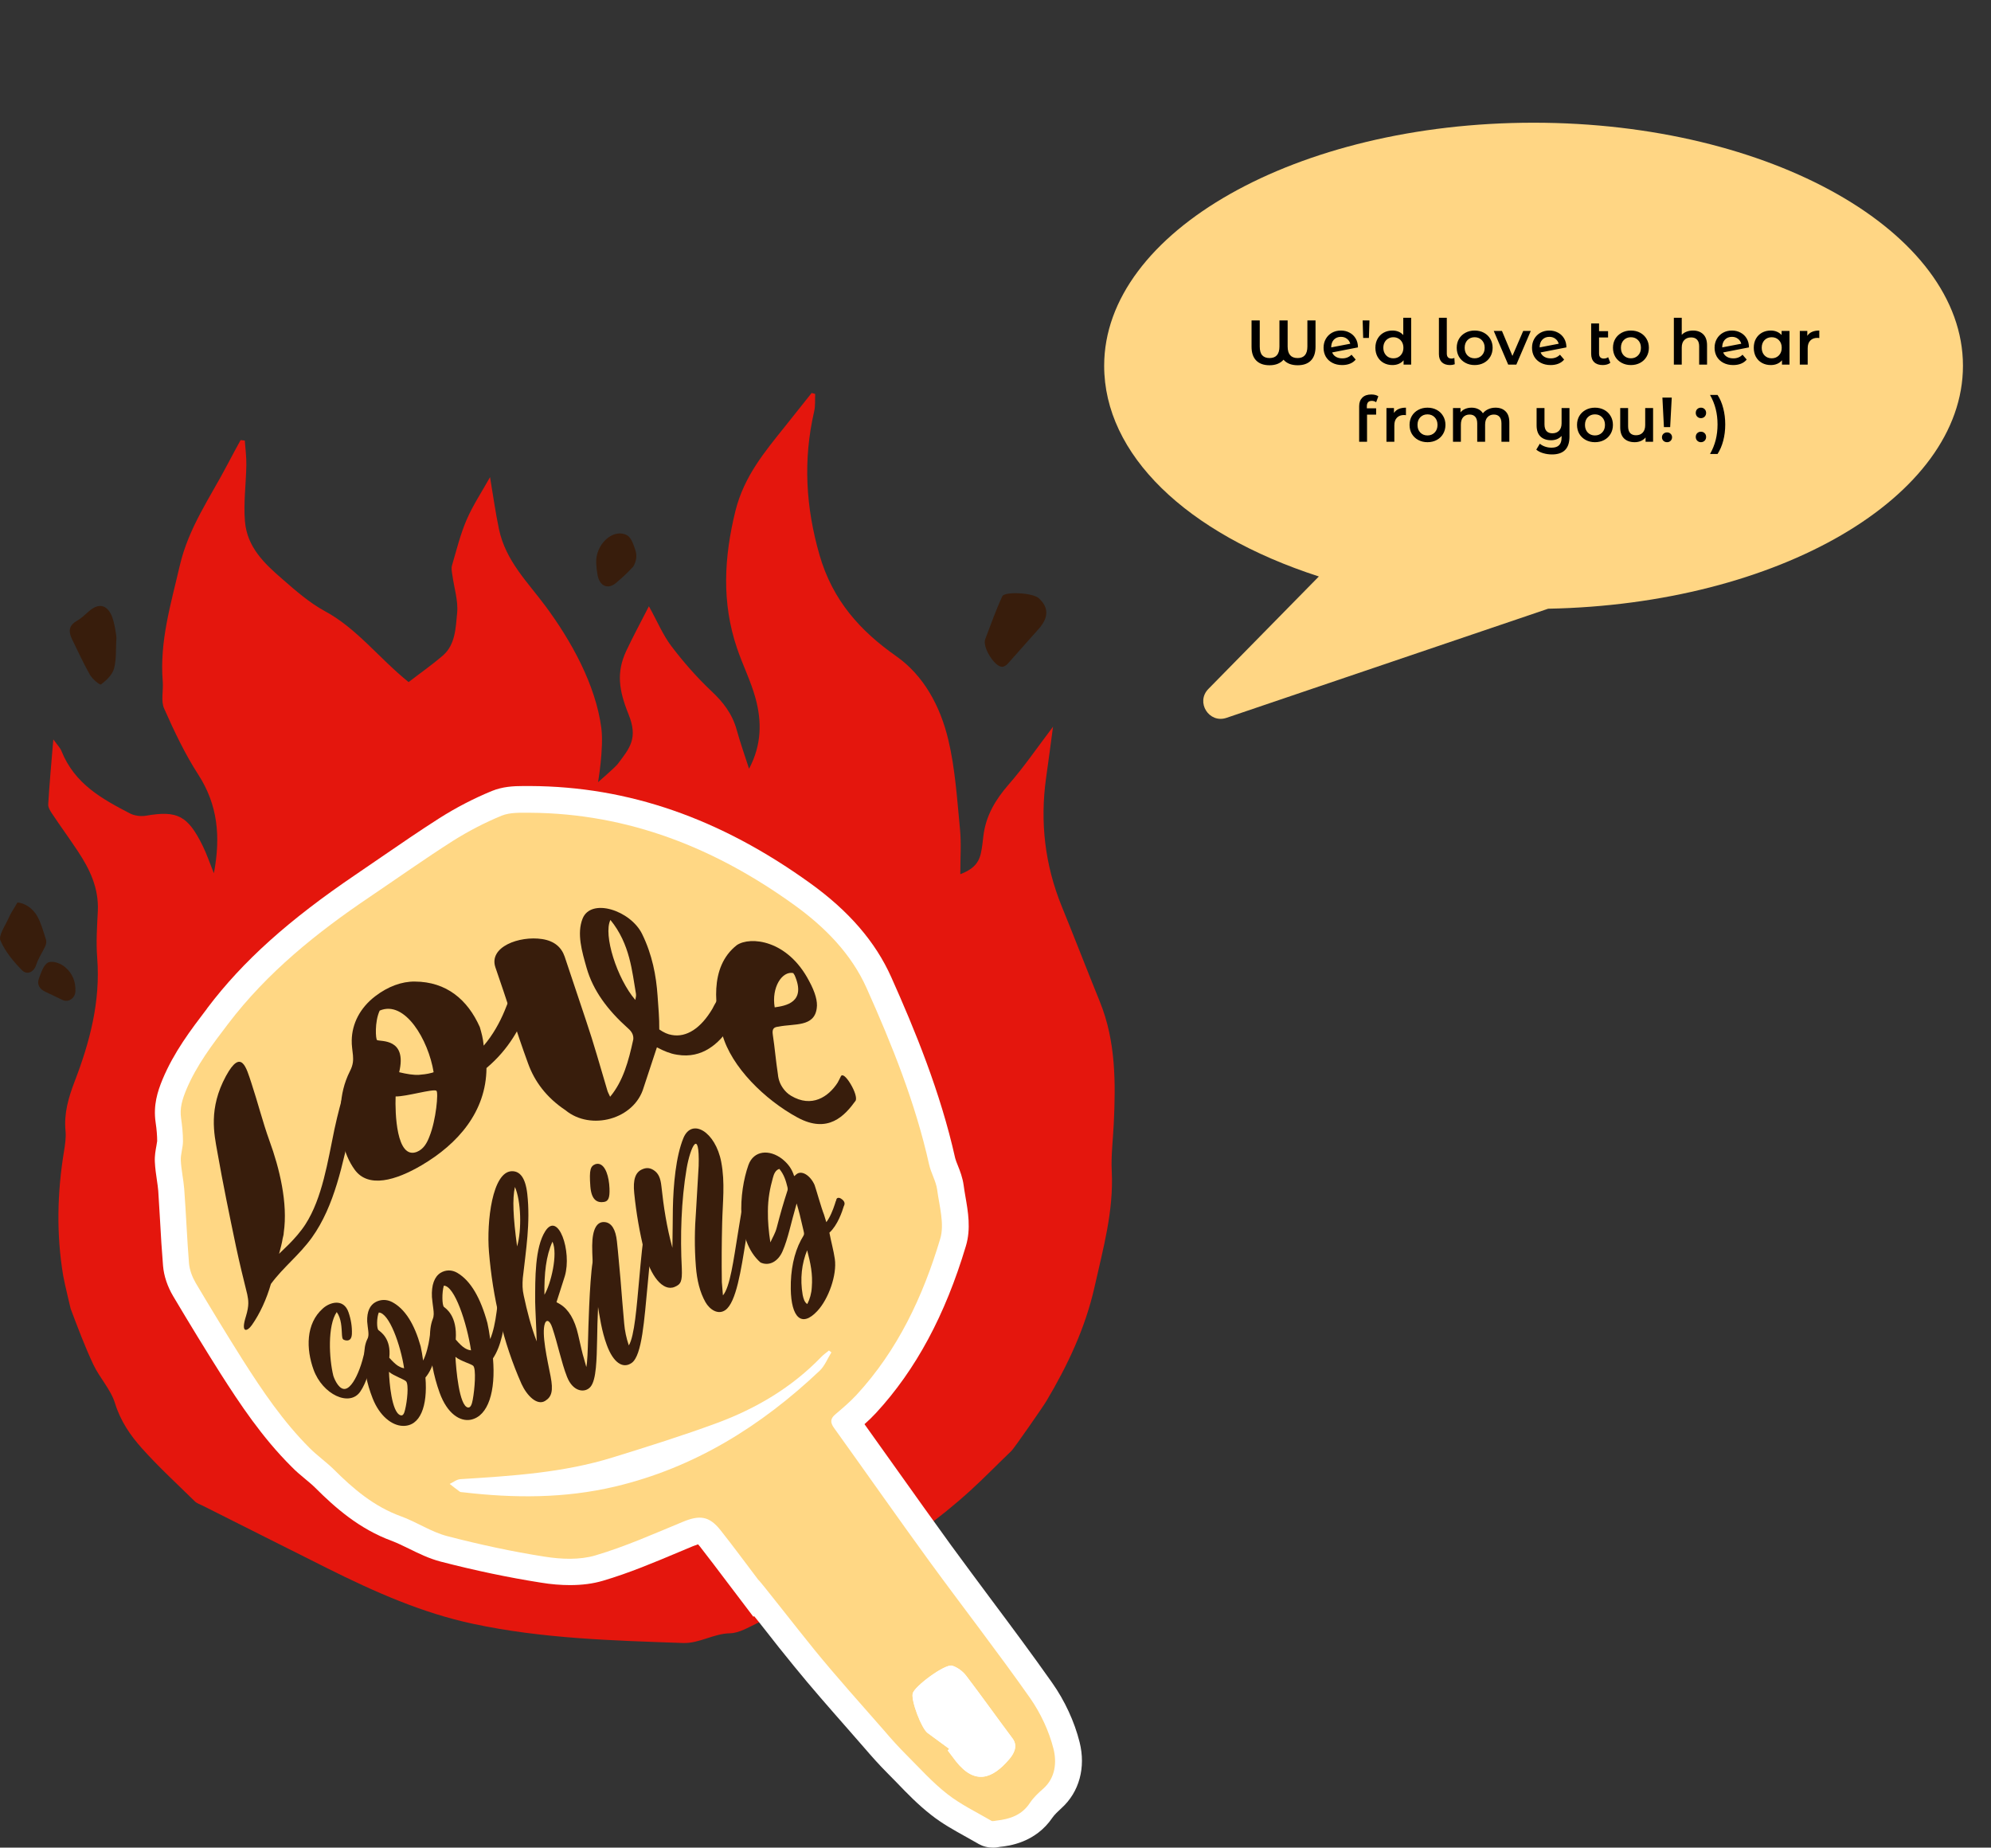 <svg width="568" height="527" viewBox="0 0 568 527" fill="none" xmlns="http://www.w3.org/2000/svg">
<rect x="0" y="0" width="568" height="527" fill="#333333" stroke="none"/>
<g clip-path="url(#clip0_606_275005)">
<path d="M18.032 363.883C16.049 352.077 16.313 340.227 18.253 328.422C18.561 326.528 18.87 324.501 18.694 322.607C18.209 317.541 19.531 313.092 21.295 308.467C25.615 297.234 28.701 285.649 27.732 273.183C27.379 268.778 27.688 264.284 27.908 259.879C28.217 253.316 25.615 247.942 22.265 242.876C19.884 239.264 17.327 235.784 14.946 232.216C14.373 231.379 13.712 230.321 13.756 229.44C14.109 223.582 14.638 217.723 15.211 210.895C16.445 212.613 17.195 213.318 17.547 214.243C21.339 223.67 29.186 227.899 37.034 231.995C38.401 232.7 40.208 232.92 41.707 232.656C50.569 231.114 53.611 232.656 57.843 241.29C58.989 243.625 59.827 246.136 61.017 249.087C63.001 238.603 62.12 229.529 56.565 220.939C52.773 215.08 49.687 208.56 46.821 202.085C45.851 199.927 46.645 196.931 46.425 194.332C45.499 182.879 48.761 172.263 51.274 161.382C53.831 150.37 60.047 141.78 64.985 132.309C66.175 130.018 67.41 127.772 68.644 125.525C69.041 125.569 69.438 125.613 69.835 125.657C70.011 127.992 70.32 130.371 70.276 132.705C70.187 138.036 69.438 143.454 69.879 148.696C70.496 156.14 75.522 160.81 80.504 165.127C84.339 168.475 88.263 171.91 92.628 174.289C101.754 179.179 108.058 187.681 116.567 194.552C119.697 192.13 123.18 189.707 126.398 186.932C129.881 183.892 130.014 179.091 130.41 174.862C130.763 171.338 129.529 167.638 129.044 163.981C128.911 163.1 128.691 162.087 128.956 161.25C130.234 156.889 131.336 152.396 133.1 148.299C134.907 144.115 137.464 140.282 139.801 136.097C140.683 141.295 141.344 146.185 142.358 150.986C144.298 160.061 150.602 166.096 155.716 173.012C162.903 182.747 169.912 195.213 171.544 207.635C172.293 213.274 170.618 223.097 170.618 223.097C170.618 223.097 175.159 219.177 176.173 217.987C179.612 213.406 182.125 210.675 179.303 203.715C176.525 196.843 175.82 191.777 178.642 185.698C180.581 181.558 182.742 177.593 185.122 172.924C187.547 177.285 189.134 181.161 191.559 184.333C194.998 188.87 198.789 193.187 202.89 197.063C206.24 200.191 208.885 203.539 210.164 208.164C211.134 211.688 212.368 215.168 213.691 219.265C217.306 212.481 217.35 205.785 215.543 199.178C214.22 194.288 211.883 189.707 210.252 184.861C205.843 171.866 206.549 158.96 209.811 145.7C212.28 135.833 218.188 128.829 224.007 121.561C226.52 118.433 229.033 115.261 231.546 112.09C231.899 112.178 232.207 112.266 232.56 112.354C232.472 114.028 232.648 115.79 232.251 117.42C229.077 131.208 229.871 144.687 233.795 158.299C237.542 171.294 245.434 179.972 255.662 187.152C263.509 192.658 268.227 201.38 270.519 210.939C272.503 219.221 273.032 227.899 273.87 236.489C274.266 240.541 273.958 244.638 273.958 249.351C277.044 248.162 279.116 246.62 279.821 243.404C280.174 241.819 280.35 240.189 280.527 238.559C281.232 232.612 284.01 228.075 287.757 223.758C292.078 218.824 295.869 213.274 300.41 207.283C299.661 212.789 299.088 217.371 298.426 221.908C296.663 234.55 298.118 246.752 302.879 258.47C306.582 267.544 310.109 276.707 313.813 285.825C318.309 296.97 318.309 308.731 317.736 320.581C317.516 325.074 316.943 329.611 317.163 334.06C317.736 345.47 314.694 356.174 312.27 367.01C309.624 378.816 304.554 389.476 298.558 399.564C297.633 401.149 289.256 413.175 288.551 413.836C284.627 417.58 280.835 421.501 276.824 425.157C258.616 441.72 237.542 452.865 215.983 462.996C213.47 464.186 210.825 465.816 208.224 465.86C203.595 465.948 199.495 468.767 194.954 468.635C174.894 467.93 154.791 467.401 134.995 463.173C120.491 460.089 106.868 454.054 93.465 447.358C81.562 441.412 69.703 435.421 57.843 429.474C57.05 429.077 56.168 428.813 55.55 428.196C50.48 423.219 45.234 418.417 40.473 413.087C37.21 409.431 34.389 405.378 32.802 400.224C31.567 396.26 28.437 393.044 26.629 389.212C24.205 384.058 22.177 378.64 20.149 373.265C19.972 372.428 18.429 366.173 18.032 363.883Z" fill="#E4160D"/>
<path d="M296.354 170.633C299.352 173.364 299.087 176.316 296.266 179.443C293.312 182.703 290.491 186.007 287.537 189.266C287.14 189.751 286.434 190.191 285.905 190.191C283.745 190.235 280.218 184.553 281.056 182.35C282.643 178.21 284.098 174.025 285.95 170.06C286.567 168.695 294.547 169.003 296.354 170.633Z" fill="#381D0C"/>
<path d="M33.198 182.044C33.022 184.951 33.242 187.991 32.536 190.678C32.052 192.484 30.332 194.07 28.833 195.215C28.48 195.479 26.32 193.673 25.615 192.396C23.763 189.136 22.22 185.7 20.545 182.308C19.487 180.15 19.619 178.432 21.823 177.154C23.146 176.405 24.292 175.304 25.439 174.291C28.084 172 30.464 172.397 31.875 175.657C32.713 177.639 33.33 182 33.198 182.044Z" fill="#381D0C"/>
<path d="M4.982 257.414C6.79 257.546 9.171 258.78 10.626 261.335C11.772 263.361 12.389 265.784 13.139 268.074C13.315 268.603 13.139 269.44 12.874 269.968C12.081 271.686 10.934 273.316 10.361 275.122C9.523 277.633 7.539 277.986 6.349 276.796C3.924 274.374 1.544 271.51 0.133 268.295C-0.484 266.885 1.411 264.154 2.337 262.127C2.91 260.718 3.748 259.528 4.982 257.414Z" fill="#381D0C"/>
<path d="M181.198 156.713C181.639 157.902 181.639 159.268 181.198 160.457C180.978 161.03 180.801 161.47 180.493 161.779C178.994 163.409 177.363 164.906 175.687 166.316C173.395 168.21 171.058 167.153 170.485 164.069C170.265 162.924 170.132 161.779 170.088 160.589C169.824 155.391 174.806 150.546 178.862 152.66C180.008 153.277 180.625 155.039 181.198 156.713Z" fill="#381D0C"/>
<path d="M21.515 282.74C21.427 284.766 19.487 286.044 17.811 285.207C16.18 284.414 14.549 283.665 12.918 282.872C11.331 282.123 10.449 280.846 11.11 279.084C11.727 277.366 12.521 275.031 13.8 274.502C15.122 273.974 17.415 274.811 18.649 275.912C20.809 277.806 21.603 280.141 21.515 282.74Z" fill="#381D0C"/>
<path d="M283.304 527.003C281.805 527.003 280.438 526.65 279.16 525.945L279.027 525.857C277.881 525.196 276.735 524.58 275.589 523.919C272.282 522.069 268.799 520.175 265.581 517.62C261.922 514.757 258.791 511.541 255.794 508.413C254.912 507.532 254.074 506.651 253.192 505.77C250.768 503.347 248.519 500.792 246.623 498.59C245.036 496.74 243.405 494.89 241.774 493.04C236.748 487.313 231.502 481.366 226.564 475.287C224.051 472.248 220.524 467.799 217.438 463.834C216.688 462.909 215.939 461.896 215.145 460.971L214.925 461.147L210.384 455.156C209.37 453.835 208.356 452.469 207.342 451.148C204.829 447.844 202.272 444.408 199.671 441.104C199.45 440.84 199.274 440.664 199.142 440.487C198.833 440.575 198.348 440.752 197.687 441.016C196.32 441.589 194.953 442.161 193.587 442.734C186.665 445.641 179.479 448.681 171.984 450.883C169.162 451.72 166.032 452.117 162.593 452.117C160.036 452.117 157.215 451.896 154.305 451.412C145.047 449.958 135.436 447.932 125.737 445.421C122.342 444.54 119.344 443.042 116.655 441.721C114.935 440.884 113.304 440.091 111.805 439.518C102.503 436.126 95.537 429.959 89.938 424.365C89.1 423.528 88.086 422.691 87.028 421.81C85.75 420.753 84.427 419.651 83.149 418.33C74.728 409.96 68.335 400.269 62.957 391.856C58.548 384.896 54.139 377.671 49.422 369.742C47.791 367.011 46.733 363.883 46.512 361.02C46.16 356.791 45.895 352.518 45.675 348.378C45.498 345.47 45.322 342.563 45.145 339.656C45.057 338.731 44.925 337.629 44.749 336.528C44.528 334.986 44.264 333.268 44.176 331.418C44.087 329.612 44.396 328.07 44.617 326.837C44.705 326.352 44.793 325.736 44.837 325.471C44.837 323.974 44.705 322.212 44.396 320.141C43.691 315.252 44.925 311.375 46.38 307.851C49.642 300.054 54.404 293.799 59.033 287.72L59.209 287.456C69.349 274.064 82.399 262.391 101.445 249.484C103.914 247.81 106.382 246.092 108.851 244.418C114.186 240.762 119.697 236.974 125.296 233.406C130.013 230.41 135.083 227.767 140.329 225.609C143.372 224.375 146.414 224.199 149.279 224.199C149.676 224.199 151.307 224.199 151.307 224.199C179.302 224.331 205.402 233.406 231.061 251.863C242.171 259.836 249.754 268.646 254.251 278.69C260.908 293.579 268.27 311.375 272.503 330.361C272.635 330.846 272.899 331.594 273.252 332.431C273.869 333.973 274.619 335.867 274.927 338.158C275.06 339.171 275.236 340.228 275.412 341.241C276.162 345.558 277.044 350.492 275.545 355.426C269.637 375.16 261.26 390.71 249.93 403C248.828 404.19 247.726 405.247 246.623 406.216C249.754 410.621 252.884 414.982 256.014 419.387C261.04 426.435 266.198 433.704 271.356 440.796C275.148 445.994 279.072 451.236 282.863 456.346C288.594 464.01 294.502 471.939 300.145 479.957C303.76 485.066 306.538 491.101 307.993 496.916C309.8 504.14 307.904 511.144 302.834 515.726C301.865 516.607 300.806 517.62 300.233 518.457C295.384 525.593 287.845 526.518 285.244 526.782C284.803 526.87 284.097 527.003 283.304 527.003Z" fill="white"/>
<path d="M300.542 498.809C299.264 493.743 296.883 488.677 293.885 484.36C284.583 471.145 274.663 458.37 265.14 445.331C255.97 432.733 247.065 420.002 237.983 407.36C236.792 405.73 236.836 404.629 238.379 403.351C240.407 401.633 242.479 399.871 244.287 397.933C256.102 385.158 263.333 369.741 268.226 353.354C269.505 349.125 267.962 343.971 267.345 339.258C266.992 336.835 265.581 334.544 265.052 332.122C261.172 314.678 254.515 298.115 247.241 281.86C242.876 272.081 235.337 264.416 226.52 258.073C203.991 241.862 179.259 231.995 151.175 231.819C148.442 231.819 145.488 231.686 143.107 232.656C138.302 234.638 133.629 237.061 129.22 239.836C121.196 244.946 113.437 250.452 105.545 255.782C90.379 266.002 76.227 277.367 65.073 292.036C60.576 297.938 56.123 303.753 53.17 310.757C51.979 313.664 51.23 316.043 51.671 319.039C51.979 321.197 52.2 323.356 52.2 325.514C52.2 327.364 51.494 329.214 51.583 331.02C51.715 333.707 52.332 336.395 52.552 339.082C53.081 346.174 53.346 353.266 53.919 360.358C54.096 362.252 54.845 364.234 55.815 365.908C60.179 373.265 64.632 380.577 69.217 387.846C74.904 396.788 80.812 405.51 88.351 413.042C90.511 415.201 93.024 416.963 95.185 419.077C100.784 424.672 106.691 429.694 114.318 432.469C118.859 434.099 123.004 436.962 127.589 438.151C136.759 440.53 146.061 442.556 155.408 444.01C160.125 444.759 165.327 444.979 169.824 443.658C178.333 441.147 186.533 437.491 194.733 434.099C199.583 432.072 202.316 432.381 205.535 436.433C209.238 441.103 212.765 445.904 216.336 450.618C216.512 450.485 226.961 463.965 232.339 470.572C238.776 478.458 245.61 486.034 252.311 493.699C254.295 496.034 256.367 498.324 258.527 500.483C262.363 504.315 266.022 508.412 270.254 511.716C274.09 514.711 278.587 516.87 282.819 519.336C283.172 519.557 283.789 519.336 284.274 519.292C288.11 518.852 291.504 517.751 293.797 514.271C294.811 512.729 296.222 511.407 297.632 510.174C301.203 507.002 301.468 502.465 300.542 498.809ZM287.889 501.804C283.216 507.267 278.234 509.337 272.723 502.377C271.93 501.364 271.18 500.351 270.387 499.293C270.519 499.117 270.651 498.941 270.783 498.809C268.755 497.311 266.683 495.813 264.655 494.316C262.892 493.038 259.894 485.109 260.379 483.039C260.864 480.968 269.725 474.449 271.665 475.11C273.164 475.594 274.663 476.695 275.633 477.973C280.13 483.876 284.406 489.911 288.859 495.857C290.578 498.148 289.035 500.483 287.889 501.804Z" fill="#FFD784"/>
<path d="M287.889 501.804C283.216 507.266 278.234 509.337 272.723 502.377C271.929 501.363 271.18 500.35 270.386 499.293C270.519 499.117 270.651 498.941 270.783 498.808C268.755 497.311 266.683 495.813 264.655 494.315C262.892 493.038 259.894 485.109 260.379 483.038C260.863 480.968 269.725 474.449 271.665 475.109C273.164 475.594 274.663 476.695 275.633 477.973C280.13 483.875 284.406 489.91 288.859 495.857C290.578 498.148 289.035 500.482 287.889 501.804Z" fill="white"/>
<path d="M106.383 386.087C106.207 386.924 106.163 387.364 105.986 388.201C105.545 390.536 104.531 394.368 102.812 396.879C99.77 401.416 92.011 397.76 89.454 390.668C87.338 384.853 87.161 377.541 92.143 373.18C94.039 371.462 98.007 370.229 99.417 374.281C100.123 376.308 100.475 378.422 100.387 380.536C100.299 381.99 99.638 382.519 98.536 382.298C97.786 382.122 97.654 381.902 97.566 380.889C97.433 378.642 97.433 376.175 96.067 374.237C93.421 378.07 93.862 387.452 95.097 392.43C95.626 394.016 96.948 396.527 98.58 396.13C100.079 395.778 101.534 393.223 102.548 390.536C103.165 388.95 103.65 387.1 104.135 385.118C104.179 384.942 104.179 384.809 104.223 384.633C104.399 383.752 104.928 383.488 105.634 383.884C106.251 384.281 106.559 385.162 106.383 386.087Z" fill="#381D0C"/>
<path d="M125.252 381.152C124.591 385.645 123.753 390.094 121.372 392.913C122.034 401.019 119.918 406.877 114.892 406.701C111.806 406.613 108.279 403.882 106.295 398.816C104.619 394.543 103.87 390.623 103.914 386.614C103.914 384.852 104.134 383.31 104.796 381.945C105.192 381.24 105.148 380.447 105.06 379.61C104.972 378.729 104.796 377.76 104.752 376.923C104.663 374.148 105.501 372.21 107.265 371.329C108.675 370.624 110.307 370.58 111.85 371.373C115.597 373.355 118.242 377.716 120.006 384.015C120.27 385.337 120.491 386.35 120.711 388.068C121.593 386.35 122.21 383.883 122.563 381.548C122.695 380.756 122.739 380.403 122.871 379.61C123.004 378.509 123.533 378.112 124.282 378.509C124.988 378.905 125.384 380.007 125.252 381.152ZM107.97 379.39C108.543 379.874 111.673 381.769 111.056 387.275C112.026 388.332 112.864 389.169 113.525 389.566C113.966 389.83 114.451 390.094 115.068 390.226C115.112 390.226 115.244 390.27 115.288 390.27C114.274 383.575 111.012 374.456 108.058 374.368C107.441 375.91 107.441 378.905 107.97 379.39ZM115.553 402.12C116.17 399.697 116.655 394.94 115.862 394.015C115.288 393.398 112.29 392.429 110.968 391.284C111.056 394.103 111.717 402.825 114.23 403.662C114.98 403.97 115.333 403.089 115.553 402.12Z" fill="#381D0C"/>
<path d="M144.43 373.753C143.813 378.819 143.019 383.884 140.638 387.452C141.432 396.703 139.36 403.883 134.334 404.94C131.248 405.557 127.589 403.223 125.428 397.276C123.621 392.254 122.739 387.364 122.651 382.21C122.607 380.008 122.783 377.982 123.444 376.264C123.841 375.339 123.753 374.369 123.621 373.312C123.489 372.211 123.312 371.066 123.224 369.964C123.048 366.528 123.929 364.15 125.693 363.048C127.148 362.167 128.867 362.123 130.454 363.048C134.334 365.339 137.111 370.273 139.051 377.365C139.36 378.863 139.58 379.964 139.845 381.946C140.727 379.876 141.3 377.012 141.652 374.325C141.785 373.444 141.829 373.004 141.917 372.123C142.049 370.845 142.578 370.405 143.328 370.845C144.121 371.242 144.562 372.475 144.43 373.753ZM126.663 372.784C127.192 373.224 130.498 375.294 130.013 382.078C131.027 383.268 131.909 384.105 132.57 384.501C133.011 384.765 133.496 385.03 134.158 385.118C134.202 385.118 134.334 385.162 134.378 385.162C133.188 377.365 129.705 366.749 126.619 366.705C126.046 368.599 126.09 372.299 126.663 372.784ZM134.863 399.258C135.436 396.218 135.877 390.404 134.995 389.567C134.466 389.038 131.336 388.201 129.925 387.012C130.102 390.404 130.983 401.02 133.496 401.46C134.29 401.593 134.643 400.447 134.863 399.258Z" fill="#381D0C"/>
<path d="M171.587 361.551C170.573 369.744 170.441 376.44 170.353 381.902C170.221 387.849 170.133 393.487 168.501 395.514C166.958 397.408 163.475 397.1 161.756 392.695C160.125 388.51 159.155 383.444 157.568 378.73C156.774 376.308 155.804 376.44 155.452 377.497C154.438 380.36 156.113 387.673 157.083 392.606C157.876 396.703 157.391 398.421 155.54 399.566C153.247 401.02 150.337 398.113 148.794 394.765C143.504 382.871 140.55 369.92 139.492 357.058C138.787 348.38 140.462 334.195 146.017 334.063C148.309 334.019 149.897 335.869 150.426 340.539C151.351 348.82 150.029 356.617 149.147 364.546C149.015 366.308 149.015 367.806 149.412 369.524C150.382 374.061 151.484 378.378 153.115 382.607C153.071 380.228 152.674 372.652 152.674 371.286C152.674 364.634 152.586 355.868 155.54 351.199C159.243 345.34 163.211 356.925 161.139 363.974C160.169 366.969 159.728 368.467 158.758 371.418C159.155 371.638 159.375 371.771 159.772 371.991C162.197 373.444 163.96 376.396 164.93 380.669C165.636 383.708 166.121 386.043 166.606 387.541C166.87 388.51 167.002 388.95 167.267 389.919C167.576 388.378 167.664 385.69 167.796 380.889C167.796 380.801 168.149 365.515 169.074 359.921C169.207 358.599 169.824 358.071 170.573 358.555C171.367 359.04 171.72 360.229 171.587 361.551ZM147.516 355.516C148.883 350.847 148.662 342.565 146.899 338.556C146.149 342.036 146.37 346.97 147.516 355.516ZM157.612 354.15C155.76 358.247 155.231 363.225 155.319 369.304C157.127 366.308 159.243 357.674 157.612 354.15Z" fill="#381D0C"/>
<path d="M185.872 355.382C185.387 359.566 185.079 363.09 184.77 366.35C183.8 376.35 183.183 386.613 180.229 388.728C177.716 390.534 174.939 388.684 173.087 383.574C171.676 379.742 171.059 375.601 170.398 371.416C169.56 365.954 168.943 360.668 168.943 355.294C168.987 350.58 170.265 348.245 172.69 348.598C174.498 348.862 175.644 350.712 175.997 354.06C176.393 357.628 176.658 361.196 177.011 364.808C177.363 369.037 177.672 373.222 178.069 377.495C178.245 379.565 178.686 381.68 179.391 383.75C181.023 381.107 181.64 372.561 182.345 364.985C182.61 362.165 182.83 359.346 183.139 356.659C183.271 355.47 183.359 354.897 183.491 353.708C183.624 352.43 184.153 351.902 184.946 352.474C185.652 352.915 186.004 354.104 185.872 355.382ZM170.883 331.991C172.734 332.387 173.748 335.559 173.88 338.995C173.969 341.55 173.616 342.607 172.337 342.827C170.442 343.136 168.722 342.387 168.414 338.378C168.061 333.533 168.458 332.608 169.913 332.035C170.089 331.991 170.53 331.903 170.883 331.991Z" fill="#381D0C"/>
<path d="M214.131 345.867C213.602 348.863 213.338 350.449 212.809 353.576C211.398 362.342 210.031 371.461 206.945 373.663C204.829 375.161 202.448 373.487 201.258 371.417C199.671 368.597 198.833 365.206 198.524 361.241C198.083 355.647 198.172 350.493 198.568 345.339C198.877 340.141 199.009 337.542 199.318 332.52C199.626 321.463 196.937 327.146 195.879 333.313C194.336 342.475 194.027 352.519 194.512 361.814C194.645 365.514 194.248 366.307 192.484 367.056C189.134 368.509 185.475 363.84 183.843 357.056C182.477 351.594 181.507 346 180.934 340.317C180.537 336.441 181.286 334.414 183.094 333.577C184.108 333.093 185.21 332.961 186.4 333.709C187.811 334.59 188.428 335.912 188.693 338.379C189.31 344.149 190.192 349.964 191.823 355.911C191.911 351.021 191.911 347.894 191.955 344.81C192.088 337.85 192.837 329.789 194.953 324.635C197.378 318.732 204.123 322.829 205.755 331.419C206.901 337.454 206.151 342.916 206.019 348.951C205.887 354.413 205.843 359.831 205.931 365.69C206.063 367.188 206.107 367.981 206.24 369.478C208.268 367.188 209.282 359.303 210.472 352.034C211.001 348.863 211.221 347.321 211.75 344.282C211.883 343.224 212.632 342.96 213.205 343.401C213.911 343.841 214.307 344.854 214.131 345.867Z" fill="#381D0C"/>
<path d="M240.892 343.62C240.848 343.797 240.804 343.885 240.716 344.061C240.275 345.559 238.952 349.479 236.616 351.594C237.101 354.193 237.806 356.659 238.159 359.082C238.82 363.663 236.351 370.535 233.177 373.927C228.68 378.773 225.726 375.777 225.594 367.672C225.506 362.298 226.52 357.452 228.504 353.708C229.65 351.594 229.562 352.607 228.901 349.611C228.46 347.585 227.931 345.471 227.269 343.268C225.594 349.039 224.845 353.223 223.257 356.88C221.979 359.831 219.422 361.241 216.953 360.095C209.811 353.84 210.781 340.008 213.514 332.299C215.013 328.115 219.51 327.718 223.213 330.626C224.712 331.859 225.859 333.225 226.564 335.471C226.784 335.295 226.917 335.207 227.137 334.987C228.68 333.621 231.193 335.295 232.383 337.982C232.692 338.775 234.367 344.722 235.073 346.44C235.337 347.321 235.469 347.717 235.734 348.598C236.792 347.233 237.63 345.118 238.159 343.488C238.247 343.136 238.335 343.004 238.423 342.651C238.511 342.475 238.6 342.343 238.6 342.123C238.776 341.506 239.481 341.55 240.01 341.947C240.76 342.431 241.069 343.048 240.892 343.62ZM224.668 339.524C224.756 339.215 224.712 338.907 224.668 338.687C224.227 336.881 223.698 335.031 222.332 333.401C221.229 333.753 220.789 334.81 220.48 336C219.686 338.819 219.069 341.902 219.069 345.515C219.025 348.29 219.29 351.285 219.774 354.369C220.436 352.871 221.141 351.858 221.582 350.184C222.772 345.647 223.39 343.488 224.668 339.524ZM230.267 356.615C228.724 360.36 228.195 364.765 228.989 369.346C229.209 370.403 229.518 371.504 230.311 371.945C231.017 370.579 231.502 368.905 231.59 367.187C231.898 363.355 231.237 360.316 230.267 356.615Z" fill="#381D0C"/>
<path d="M103.165 310.232C101.974 314.417 101.401 316.531 100.255 320.804C97.786 331.773 95.493 343.931 88.969 353.005C85.309 358.071 80.857 361.375 77.285 366.22C76.051 370.537 74.155 374.678 71.863 377.938C70.54 379.832 68.6 380.405 70.143 375.515C71.157 372.211 70.849 370.846 70.54 369.216C69.394 364.59 68.336 360.273 67.366 355.736C65.47 346.706 63.575 337.499 61.987 328.469C61.106 323.491 59.43 316.179 64.456 306.928C68.865 298.823 70.276 304.594 71.731 308.955C73.538 314.417 74.949 320.055 76.889 325.429C79.71 333.138 82.179 343.182 80.945 351.595C80.945 352.036 80.812 352.609 80.636 353.269C80.46 354.503 80.063 355.912 79.622 357.63C79.887 357.234 84.428 353.446 87.161 349.173C91.966 341.684 93.51 331.2 95.405 322.126C96.375 317.588 97.433 313.888 98.139 311.245C98.624 309.439 99.814 307.897 101.533 307.589C103.032 307.325 103.65 308.382 103.165 310.232Z" fill="#381D0C"/>
<path d="M150.866 287.15C148.353 293.097 145.311 299.132 138.786 304.638C138.698 317.104 130.63 326.267 120.314 332.346C112.907 336.707 105.059 338.997 101.18 333.623C97.962 329.174 96.639 323.051 97.212 315.519C97.432 312.259 98.094 308.999 99.813 305.563C100.827 303.625 100.783 302.303 100.695 301.026C100.563 299.572 100.298 298.163 100.342 296.709C100.43 291.996 102.679 287.502 107.043 284.155C110.659 281.379 114.626 279.926 118.33 279.97C127.368 280.014 133.407 285.124 136.89 292.965C137.375 294.683 137.772 295.96 137.993 298.251C140.55 295.299 142.578 291.643 143.944 288.339C144.385 287.238 144.606 286.709 145.046 285.608C145.62 284.066 146.986 283.406 148.926 283.846C150.601 284.243 151.439 285.652 150.866 287.15ZM107.572 296.665C108.586 297.149 116.214 296.048 113.877 305.827C116.081 306.356 117.977 306.664 119.52 306.576C120.534 306.488 121.68 306.4 123.179 306.004C123.312 305.915 123.576 305.915 123.708 305.827C122.209 296.577 115.508 285.168 108.322 288.251C106.823 291.467 107.176 296.489 107.572 296.665ZM122.518 324.152C124.414 319.483 125.119 311.51 124.502 311.113C123.532 310.497 115.949 312.787 112.863 312.743C112.687 317.281 113.039 330.804 118.903 328.557C120.887 327.765 121.857 325.914 122.518 324.152Z" fill="#381D0C"/>
<path d="M209.548 290.54C209.504 290.893 209.063 291.289 208.798 292.038C208.534 292.302 208.401 292.699 208.137 293.095C205.139 297.588 200.378 302.037 193.235 300.848C193.147 300.848 193.059 300.804 192.971 300.804C191.252 300.54 189.4 299.791 187.416 298.734C187.372 298.822 187.372 298.866 187.328 298.954C185.873 303.403 185.123 305.65 183.624 310.187C180.979 319.305 168.503 322.609 161.316 316.662C155.894 313.05 152.499 308.469 150.647 303.315C147.341 294.285 144.475 284.902 141.345 275.959C139.317 270.101 148.134 266.841 154.703 267.854C158.098 268.383 160.17 270.145 161.096 272.876C163.521 280.056 164.711 283.668 167.136 290.937C169.428 297.676 171.236 304.24 173.264 311.024C173.396 311.508 173.617 311.861 174.058 312.83C177.761 308.381 179.304 302.742 180.671 296.443C180.759 295.342 180.362 294.329 179.172 293.315C173.352 288.117 169.208 282.567 167.356 276.092C166.034 271.422 164.491 266.312 166.21 261.995C168.635 256.005 179.877 259.661 183.184 266.401C186.093 272.347 187.196 278.294 187.592 283.977C187.813 287.28 188.121 290.32 188.077 293.624C189.356 294.505 190.502 295.033 191.692 295.21C195.837 295.958 199.937 293.315 203.243 287.721C203.64 286.928 203.86 286.532 204.301 285.783C204.83 284.637 206.241 284.814 207.872 286.267C209.415 287.809 210.077 289.439 209.548 290.54ZM181.244 285.21C181.42 284.373 181.508 283.977 181.42 283.404C180.318 277.193 179.789 269.308 174.146 262.392C172.03 266.621 176.041 279.175 181.244 285.21Z" fill="#381D0C"/>
<path d="M227.49 318.734C218.231 313.712 208.621 304.33 206.063 295.035C204.035 287.723 202.14 275.873 210.208 269.574C213.999 267.019 224.668 267.988 230.84 279.838C232.56 283.009 233.309 285.652 233.001 287.59C232.295 293.009 226.608 291.907 222.067 292.832C220.877 292.965 220.171 293.317 220.48 295.211C221.053 298.955 221.318 302.524 221.935 306.488C221.979 307.105 222.155 307.898 222.42 308.603C222.817 309.704 223.919 311.51 225.638 312.523C231.59 316.091 236.351 312.831 238.952 308.823C239.349 308.118 239.526 307.722 239.878 307.017C240.275 306.18 241.377 307.061 242.656 309.175C243.89 311.246 244.463 313.14 244.111 313.933C240.98 318.25 236.263 323.492 227.49 318.734ZM226.299 277.547C223.125 276.886 220.039 281.644 221.009 287.326C224.139 286.886 230.091 285.917 226.696 278.164C226.564 277.943 226.476 277.811 226.299 277.547Z" fill="#381D0C"/>
<path d="M128.295 423.263C129.309 422.778 130.323 421.941 131.381 421.897C146.018 420.972 160.699 420.091 174.851 415.686C184.815 412.603 194.822 409.475 204.61 405.863C215.764 401.722 225.904 395.731 234.236 387.097C234.897 386.392 235.735 385.82 236.485 385.203C236.705 385.379 236.925 385.556 237.19 385.732C236.088 387.494 235.294 389.564 233.883 390.93C217.174 406.744 198.129 418.637 175.468 424.012C161.096 427.403 146.635 427.359 132.086 425.641C131.778 425.597 131.425 425.641 131.161 425.465C130.191 424.76 129.265 424.012 128.295 423.263Z" fill="white"/>
</g>
<g clip-path="url(#clip1_606_275005)">
<path d="M437.5 35C369.953 35 315 66.105 315 104.333C315 129.536 338.25 152.13 376.25 164.428L344.728 196.511C341.037 200.267 344.913 206.442 349.9 204.75L441.665 173.623C507.288 172.384 560 141.773 560 104.333C560 66.105 505.047 35 437.5 35Z" fill="#FFD684"/>
<path d="M375.299 91.4V98.906C375.299 100.634 374.855 101.948 373.967 102.848C373.091 103.736 371.831 104.18 370.187 104.18C369.299 104.18 368.507 104.042 367.811 103.766C367.127 103.478 366.581 103.088 366.173 102.596C365.753 103.088 365.201 103.478 364.517 103.766C363.845 104.042 363.065 104.18 362.177 104.18C360.533 104.18 359.267 103.73 358.379 102.83C357.491 101.93 357.047 100.622 357.047 98.906V91.4H359.387V98.834C359.387 99.974 359.621 100.808 360.089 101.336C360.569 101.864 361.265 102.128 362.177 102.128C364.061 102.128 365.003 101.03 365.003 98.834V91.4H367.343V98.834C367.343 101.03 368.291 102.128 370.187 102.128C372.047 102.128 372.977 101.03 372.977 98.834V91.4H375.299ZM382.956 102.218C384 102.218 384.87 101.87 385.566 101.174L386.754 102.56C386.334 103.076 385.794 103.466 385.134 103.73C384.474 103.994 383.73 104.126 382.902 104.126C381.846 104.126 380.916 103.916 380.112 103.496C379.308 103.076 378.684 102.494 378.24 101.75C377.808 100.994 377.592 100.142 377.592 99.194C377.592 98.258 377.802 97.418 378.222 96.674C378.654 95.918 379.242 95.33 379.986 94.91C380.742 94.49 381.594 94.28 382.542 94.28C383.442 94.28 384.258 94.478 384.99 94.874C385.734 95.258 386.322 95.816 386.754 96.548C387.186 97.268 387.402 98.114 387.402 99.086L380.04 100.526C380.268 101.078 380.634 101.498 381.138 101.786C381.642 102.074 382.248 102.218 382.956 102.218ZM382.542 96.08C381.714 96.08 381.042 96.35 380.526 96.89C380.022 97.43 379.77 98.156 379.77 99.068V99.086L385.206 98.042C385.05 97.454 384.732 96.98 384.252 96.62C383.784 96.26 383.214 96.08 382.542 96.08ZM388.744 91.4H390.688L390.526 96.386H388.888L388.744 91.4ZM402.581 90.644V104H400.421V102.758C400.049 103.214 399.587 103.556 399.035 103.784C398.495 104.012 397.895 104.126 397.235 104.126C396.311 104.126 395.477 103.922 394.733 103.514C394.001 103.106 393.425 102.53 393.005 101.786C392.585 101.03 392.375 100.166 392.375 99.194C392.375 98.222 392.585 97.364 393.005 96.62C393.425 95.876 394.001 95.3 394.733 94.892C395.477 94.484 396.311 94.28 397.235 94.28C397.871 94.28 398.453 94.388 398.981 94.604C399.509 94.82 399.959 95.144 400.331 95.576V90.644H402.581ZM397.505 102.2C398.045 102.2 398.531 102.08 398.963 101.84C399.395 101.588 399.737 101.234 399.989 100.778C400.241 100.322 400.367 99.794 400.367 99.194C400.367 98.594 400.241 98.066 399.989 97.61C399.737 97.154 399.395 96.806 398.963 96.566C398.531 96.314 398.045 96.188 397.505 96.188C396.965 96.188 396.479 96.314 396.047 96.566C395.615 96.806 395.273 97.154 395.021 97.61C394.769 98.066 394.643 98.594 394.643 99.194C394.643 99.794 394.769 100.322 395.021 100.778C395.273 101.234 395.615 101.588 396.047 101.84C396.479 102.08 396.965 102.2 397.505 102.2ZM413.667 104.126C412.671 104.126 411.891 103.856 411.327 103.316C410.775 102.764 410.499 101.99 410.499 100.994V90.644H412.749V100.832C412.749 101.792 413.199 102.272 414.099 102.272C414.399 102.272 414.669 102.212 414.909 102.092L415.017 103.892C414.597 104.048 414.147 104.126 413.667 104.126ZM420.691 104.126C419.719 104.126 418.843 103.916 418.063 103.496C417.283 103.076 416.671 102.494 416.227 101.75C415.795 100.994 415.579 100.142 415.579 99.194C415.579 98.246 415.795 97.4 416.227 96.656C416.671 95.912 417.283 95.33 418.063 94.91C418.843 94.49 419.719 94.28 420.691 94.28C421.675 94.28 422.557 94.49 423.337 94.91C424.117 95.33 424.723 95.912 425.155 96.656C425.599 97.4 425.821 98.246 425.821 99.194C425.821 100.142 425.599 100.994 425.155 101.75C424.723 102.494 424.117 103.076 423.337 103.496C422.557 103.916 421.675 104.126 420.691 104.126ZM420.691 102.2C421.519 102.2 422.203 101.924 422.743 101.372C423.283 100.82 423.553 100.094 423.553 99.194C423.553 98.294 423.283 97.568 422.743 97.016C422.203 96.464 421.519 96.188 420.691 96.188C419.863 96.188 419.179 96.464 418.639 97.016C418.111 97.568 417.847 98.294 417.847 99.194C417.847 100.094 418.111 100.82 418.639 101.372C419.179 101.924 419.863 102.2 420.691 102.2ZM436.708 94.388L432.586 104H430.264L426.142 94.388H428.482L431.47 101.516L434.548 94.388H436.708ZM442.423 102.218C443.467 102.218 444.337 101.87 445.033 101.174L446.221 102.56C445.801 103.076 445.261 103.466 444.601 103.73C443.941 103.994 443.197 104.126 442.369 104.126C441.313 104.126 440.383 103.916 439.579 103.496C438.775 103.076 438.151 102.494 437.707 101.75C437.275 100.994 437.059 100.142 437.059 99.194C437.059 98.258 437.269 97.418 437.689 96.674C438.121 95.918 438.709 95.33 439.453 94.91C440.209 94.49 441.061 94.28 442.009 94.28C442.909 94.28 443.725 94.478 444.457 94.874C445.201 95.258 445.789 95.816 446.221 96.548C446.653 97.268 446.869 98.114 446.869 99.086L439.507 100.526C439.735 101.078 440.101 101.498 440.605 101.786C441.109 102.074 441.715 102.218 442.423 102.218ZM442.009 96.08C441.181 96.08 440.509 96.35 439.993 96.89C439.489 97.43 439.237 98.156 439.237 99.068V99.086L444.673 98.042C444.517 97.454 444.199 96.98 443.719 96.62C443.251 96.26 442.681 96.08 442.009 96.08ZM459.405 103.478C459.141 103.694 458.817 103.856 458.433 103.964C458.061 104.072 457.665 104.126 457.245 104.126C456.189 104.126 455.373 103.85 454.797 103.298C454.221 102.746 453.933 101.942 453.933 100.886V92.264H456.183V94.46H458.757V96.26H456.183V100.832C456.183 101.3 456.297 101.66 456.525 101.912C456.765 102.152 457.095 102.272 457.515 102.272C458.019 102.272 458.439 102.14 458.775 101.876L459.405 103.478ZM465.269 104.126C464.297 104.126 463.421 103.916 462.641 103.496C461.861 103.076 461.249 102.494 460.805 101.75C460.373 100.994 460.157 100.142 460.157 99.194C460.157 98.246 460.373 97.4 460.805 96.656C461.249 95.912 461.861 95.33 462.641 94.91C463.421 94.49 464.297 94.28 465.269 94.28C466.253 94.28 467.135 94.49 467.915 94.91C468.695 95.33 469.301 95.912 469.733 96.656C470.177 97.4 470.399 98.246 470.399 99.194C470.399 100.142 470.177 100.994 469.733 101.75C469.301 102.494 468.695 103.076 467.915 103.496C467.135 103.916 466.253 104.126 465.269 104.126ZM465.269 102.2C466.097 102.2 466.781 101.924 467.321 101.372C467.861 100.82 468.131 100.094 468.131 99.194C468.131 98.294 467.861 97.568 467.321 97.016C466.781 96.464 466.097 96.188 465.269 96.188C464.441 96.188 463.757 96.464 463.217 97.016C462.689 97.568 462.425 98.294 462.425 99.194C462.425 100.094 462.689 100.82 463.217 101.372C463.757 101.924 464.441 102.2 465.269 102.2ZM482.979 94.28C484.191 94.28 485.163 94.634 485.895 95.342C486.627 96.05 486.993 97.1 486.993 98.492V104H484.743V98.78C484.743 97.94 484.545 97.31 484.149 96.89C483.753 96.458 483.189 96.242 482.457 96.242C481.629 96.242 480.975 96.494 480.495 96.998C480.015 97.49 479.775 98.204 479.775 99.14V104H477.525V90.644H479.775V95.504C480.147 95.108 480.603 94.808 481.143 94.604C481.695 94.388 482.307 94.28 482.979 94.28ZM494.507 102.218C495.551 102.218 496.421 101.87 497.117 101.174L498.305 102.56C497.885 103.076 497.345 103.466 496.685 103.73C496.025 103.994 495.281 104.126 494.453 104.126C493.397 104.126 492.467 103.916 491.663 103.496C490.859 103.076 490.235 102.494 489.791 101.75C489.359 100.994 489.143 100.142 489.143 99.194C489.143 98.258 489.353 97.418 489.773 96.674C490.205 95.918 490.793 95.33 491.537 94.91C492.293 94.49 493.145 94.28 494.093 94.28C494.993 94.28 495.809 94.478 496.541 94.874C497.285 95.258 497.873 95.816 498.305 96.548C498.737 97.268 498.953 98.114 498.953 99.086L491.591 100.526C491.819 101.078 492.185 101.498 492.689 101.786C493.193 102.074 493.799 102.218 494.507 102.218ZM494.093 96.08C493.265 96.08 492.593 96.35 492.077 96.89C491.573 97.43 491.321 98.156 491.321 99.068V99.086L496.757 98.042C496.601 97.454 496.283 96.98 495.803 96.62C495.335 96.26 494.765 96.08 494.093 96.08ZM510.511 94.388V104H508.369V102.758C507.997 103.214 507.535 103.556 506.983 103.784C506.443 104.012 505.843 104.126 505.183 104.126C504.247 104.126 503.407 103.922 502.663 103.514C501.931 103.106 501.355 102.53 500.935 101.786C500.527 101.042 500.323 100.178 500.323 99.194C500.323 98.21 500.527 97.352 500.935 96.62C501.355 95.876 501.931 95.3 502.663 94.892C503.407 94.484 504.247 94.28 505.183 94.28C505.807 94.28 506.377 94.388 506.893 94.604C507.421 94.82 507.877 95.138 508.261 95.558V94.388H510.511ZM505.435 102.2C506.263 102.2 506.947 101.924 507.487 101.372C508.027 100.82 508.297 100.094 508.297 99.194C508.297 98.294 508.027 97.568 507.487 97.016C506.947 96.464 506.263 96.188 505.435 96.188C504.607 96.188 503.923 96.464 503.383 97.016C502.855 97.568 502.591 98.294 502.591 99.194C502.591 100.094 502.855 100.82 503.383 101.372C503.923 101.924 504.607 102.2 505.435 102.2ZM515.597 95.792C516.245 94.784 517.385 94.28 519.017 94.28V96.422C518.825 96.386 518.651 96.368 518.495 96.368C517.619 96.368 516.935 96.626 516.443 97.142C515.951 97.646 515.705 98.378 515.705 99.338V104H513.455V94.388H515.597V95.792ZM391.363 114.336C390.415 114.336 389.941 114.852 389.941 115.884V116.46H392.587V118.26H389.995V126H387.745V115.848C387.745 114.828 388.045 114.018 388.645 113.418C389.245 112.818 390.097 112.518 391.201 112.518C392.053 112.518 392.725 112.692 393.217 113.04L392.587 114.732C392.227 114.468 391.819 114.336 391.363 114.336ZM397.674 117.792C398.322 116.784 399.462 116.28 401.094 116.28V118.422C400.902 118.386 400.728 118.368 400.572 118.368C399.696 118.368 399.012 118.626 398.52 119.142C398.028 119.646 397.782 120.378 397.782 121.338V126H395.532V116.388H397.674V117.792ZM407.234 126.126C406.262 126.126 405.386 125.916 404.606 125.496C403.826 125.076 403.214 124.494 402.77 123.75C402.338 122.994 402.122 122.142 402.122 121.194C402.122 120.246 402.338 119.4 402.77 118.656C403.214 117.912 403.826 117.33 404.606 116.91C405.386 116.49 406.262 116.28 407.234 116.28C408.218 116.28 409.1 116.49 409.88 116.91C410.66 117.33 411.266 117.912 411.698 118.656C412.142 119.4 412.364 120.246 412.364 121.194C412.364 122.142 412.142 122.994 411.698 123.75C411.266 124.494 410.66 125.076 409.88 125.496C409.1 125.916 408.218 126.126 407.234 126.126ZM407.234 124.2C408.062 124.2 408.746 123.924 409.286 123.372C409.826 122.82 410.096 122.094 410.096 121.194C410.096 120.294 409.826 119.568 409.286 119.016C408.746 118.464 408.062 118.188 407.234 118.188C406.406 118.188 405.722 118.464 405.182 119.016C404.654 119.568 404.39 120.294 404.39 121.194C404.39 122.094 404.654 122.82 405.182 123.372C405.722 123.924 406.406 124.2 407.234 124.2ZM426.648 116.28C427.86 116.28 428.82 116.634 429.528 117.342C430.236 118.038 430.59 119.088 430.59 120.492V126H428.34V120.78C428.34 119.94 428.154 119.31 427.782 118.89C427.41 118.458 426.876 118.242 426.18 118.242C425.424 118.242 424.818 118.494 424.362 118.998C423.906 119.49 423.678 120.198 423.678 121.122V126H421.428V120.78C421.428 119.94 421.242 119.31 420.87 118.89C420.498 118.458 419.964 118.242 419.268 118.242C418.5 118.242 417.888 118.488 417.432 118.98C416.988 119.472 416.766 120.186 416.766 121.122V126H414.516V116.388H416.658V117.612C417.018 117.18 417.468 116.85 418.008 116.622C418.548 116.394 419.148 116.28 419.808 116.28C420.528 116.28 421.164 116.418 421.716 116.694C422.28 116.958 422.724 117.354 423.048 117.882C423.444 117.378 423.954 116.988 424.578 116.712C425.202 116.424 425.892 116.28 426.648 116.28ZM447.746 116.388V124.542C447.746 127.926 446.084 129.618 442.76 129.618C441.884 129.618 441.044 129.498 440.24 129.258C439.448 129.03 438.794 128.694 438.278 128.25L439.286 126.558C439.694 126.906 440.192 127.182 440.78 127.386C441.368 127.59 441.986 127.692 442.634 127.692C443.618 127.692 444.338 127.452 444.794 126.972C445.262 126.504 445.496 125.778 445.496 124.794V124.344C445.136 124.74 444.698 125.046 444.182 125.262C443.666 125.466 443.108 125.568 442.508 125.568C441.224 125.568 440.21 125.214 439.466 124.506C438.734 123.798 438.368 122.736 438.368 121.32V116.388H440.618V121.032C440.618 121.884 440.81 122.526 441.194 122.958C441.59 123.378 442.148 123.588 442.868 123.588C443.672 123.588 444.308 123.342 444.776 122.85C445.256 122.358 445.496 121.644 445.496 120.708V116.388H447.746ZM455.012 126.126C454.04 126.126 453.164 125.916 452.384 125.496C451.604 125.076 450.992 124.494 450.548 123.75C450.116 122.994 449.9 122.142 449.9 121.194C449.9 120.246 450.116 119.4 450.548 118.656C450.992 117.912 451.604 117.33 452.384 116.91C453.164 116.49 454.04 116.28 455.012 116.28C455.996 116.28 456.878 116.49 457.658 116.91C458.438 117.33 459.044 117.912 459.476 118.656C459.92 119.4 460.142 120.246 460.142 121.194C460.142 122.142 459.92 122.994 459.476 123.75C459.044 124.494 458.438 125.076 457.658 125.496C456.878 125.916 455.996 126.126 455.012 126.126ZM455.012 124.2C455.84 124.2 456.524 123.924 457.064 123.372C457.604 122.82 457.874 122.094 457.874 121.194C457.874 120.294 457.604 119.568 457.064 119.016C456.524 118.464 455.84 118.188 455.012 118.188C454.184 118.188 453.5 118.464 452.96 119.016C452.432 119.568 452.168 120.294 452.168 121.194C452.168 122.094 452.432 122.82 452.96 123.372C453.5 123.924 454.184 124.2 455.012 124.2ZM471.599 116.388V126H469.457V124.776C469.097 125.208 468.647 125.544 468.107 125.784C467.567 126.012 466.985 126.126 466.361 126.126C465.077 126.126 464.063 125.772 463.319 125.064C462.587 124.344 462.221 123.282 462.221 121.878V116.388H464.471V121.572C464.471 122.436 464.663 123.084 465.047 123.516C465.443 123.936 466.001 124.146 466.721 124.146C467.525 124.146 468.161 123.9 468.629 123.408C469.109 122.904 469.349 122.184 469.349 121.248V116.388H471.599ZM474.257 113.4H476.921L476.471 121.824H474.689L474.257 113.4ZM475.589 126.126C475.169 126.126 474.821 125.994 474.545 125.73C474.269 125.454 474.131 125.118 474.131 124.722C474.131 124.326 474.269 123.996 474.545 123.732C474.821 123.468 475.169 123.336 475.589 123.336C475.997 123.336 476.333 123.468 476.597 123.732C476.873 123.996 477.011 124.326 477.011 124.722C477.011 125.118 476.873 125.454 476.597 125.73C476.333 125.994 475.997 126.126 475.589 126.126ZM485.25 119.268C484.842 119.268 484.494 119.13 484.206 118.854C483.918 118.566 483.774 118.206 483.774 117.774C483.774 117.33 483.912 116.97 484.188 116.694C484.476 116.418 484.83 116.28 485.25 116.28C485.67 116.28 486.018 116.418 486.294 116.694C486.582 116.97 486.726 117.33 486.726 117.774C486.726 118.206 486.582 118.566 486.294 118.854C486.006 119.13 485.658 119.268 485.25 119.268ZM485.25 126.126C484.842 126.126 484.494 125.988 484.206 125.712C483.918 125.424 483.774 125.064 483.774 124.632C483.774 124.188 483.912 123.828 484.188 123.552C484.476 123.276 484.83 123.138 485.25 123.138C485.67 123.138 486.018 123.276 486.294 123.552C486.582 123.828 486.726 124.188 486.726 124.632C486.726 125.064 486.582 125.424 486.294 125.712C486.006 125.988 485.658 126.126 485.25 126.126ZM487.844 129.492C488.576 128.196 489.116 126.858 489.464 125.478C489.812 124.098 489.986 122.628 489.986 121.068C489.986 119.508 489.812 118.038 489.464 116.658C489.116 115.278 488.576 113.94 487.844 112.644H489.986C490.694 113.712 491.234 114.972 491.606 116.424C491.99 117.864 492.182 119.412 492.182 121.068C492.182 122.724 491.99 124.272 491.606 125.712C491.234 127.14 490.694 128.4 489.986 129.492H487.844Z" fill="black"/>
</g>
<defs>
<clipPath id="clip0_606_275005">
<rect width="318" height="415" fill="white" transform="translate(0 112)"/>
</clipPath>
<clipPath id="clip1_606_275005">
<rect width="294" height="208" fill="white" transform="translate(274)"/>
</clipPath>
</defs>
</svg>

